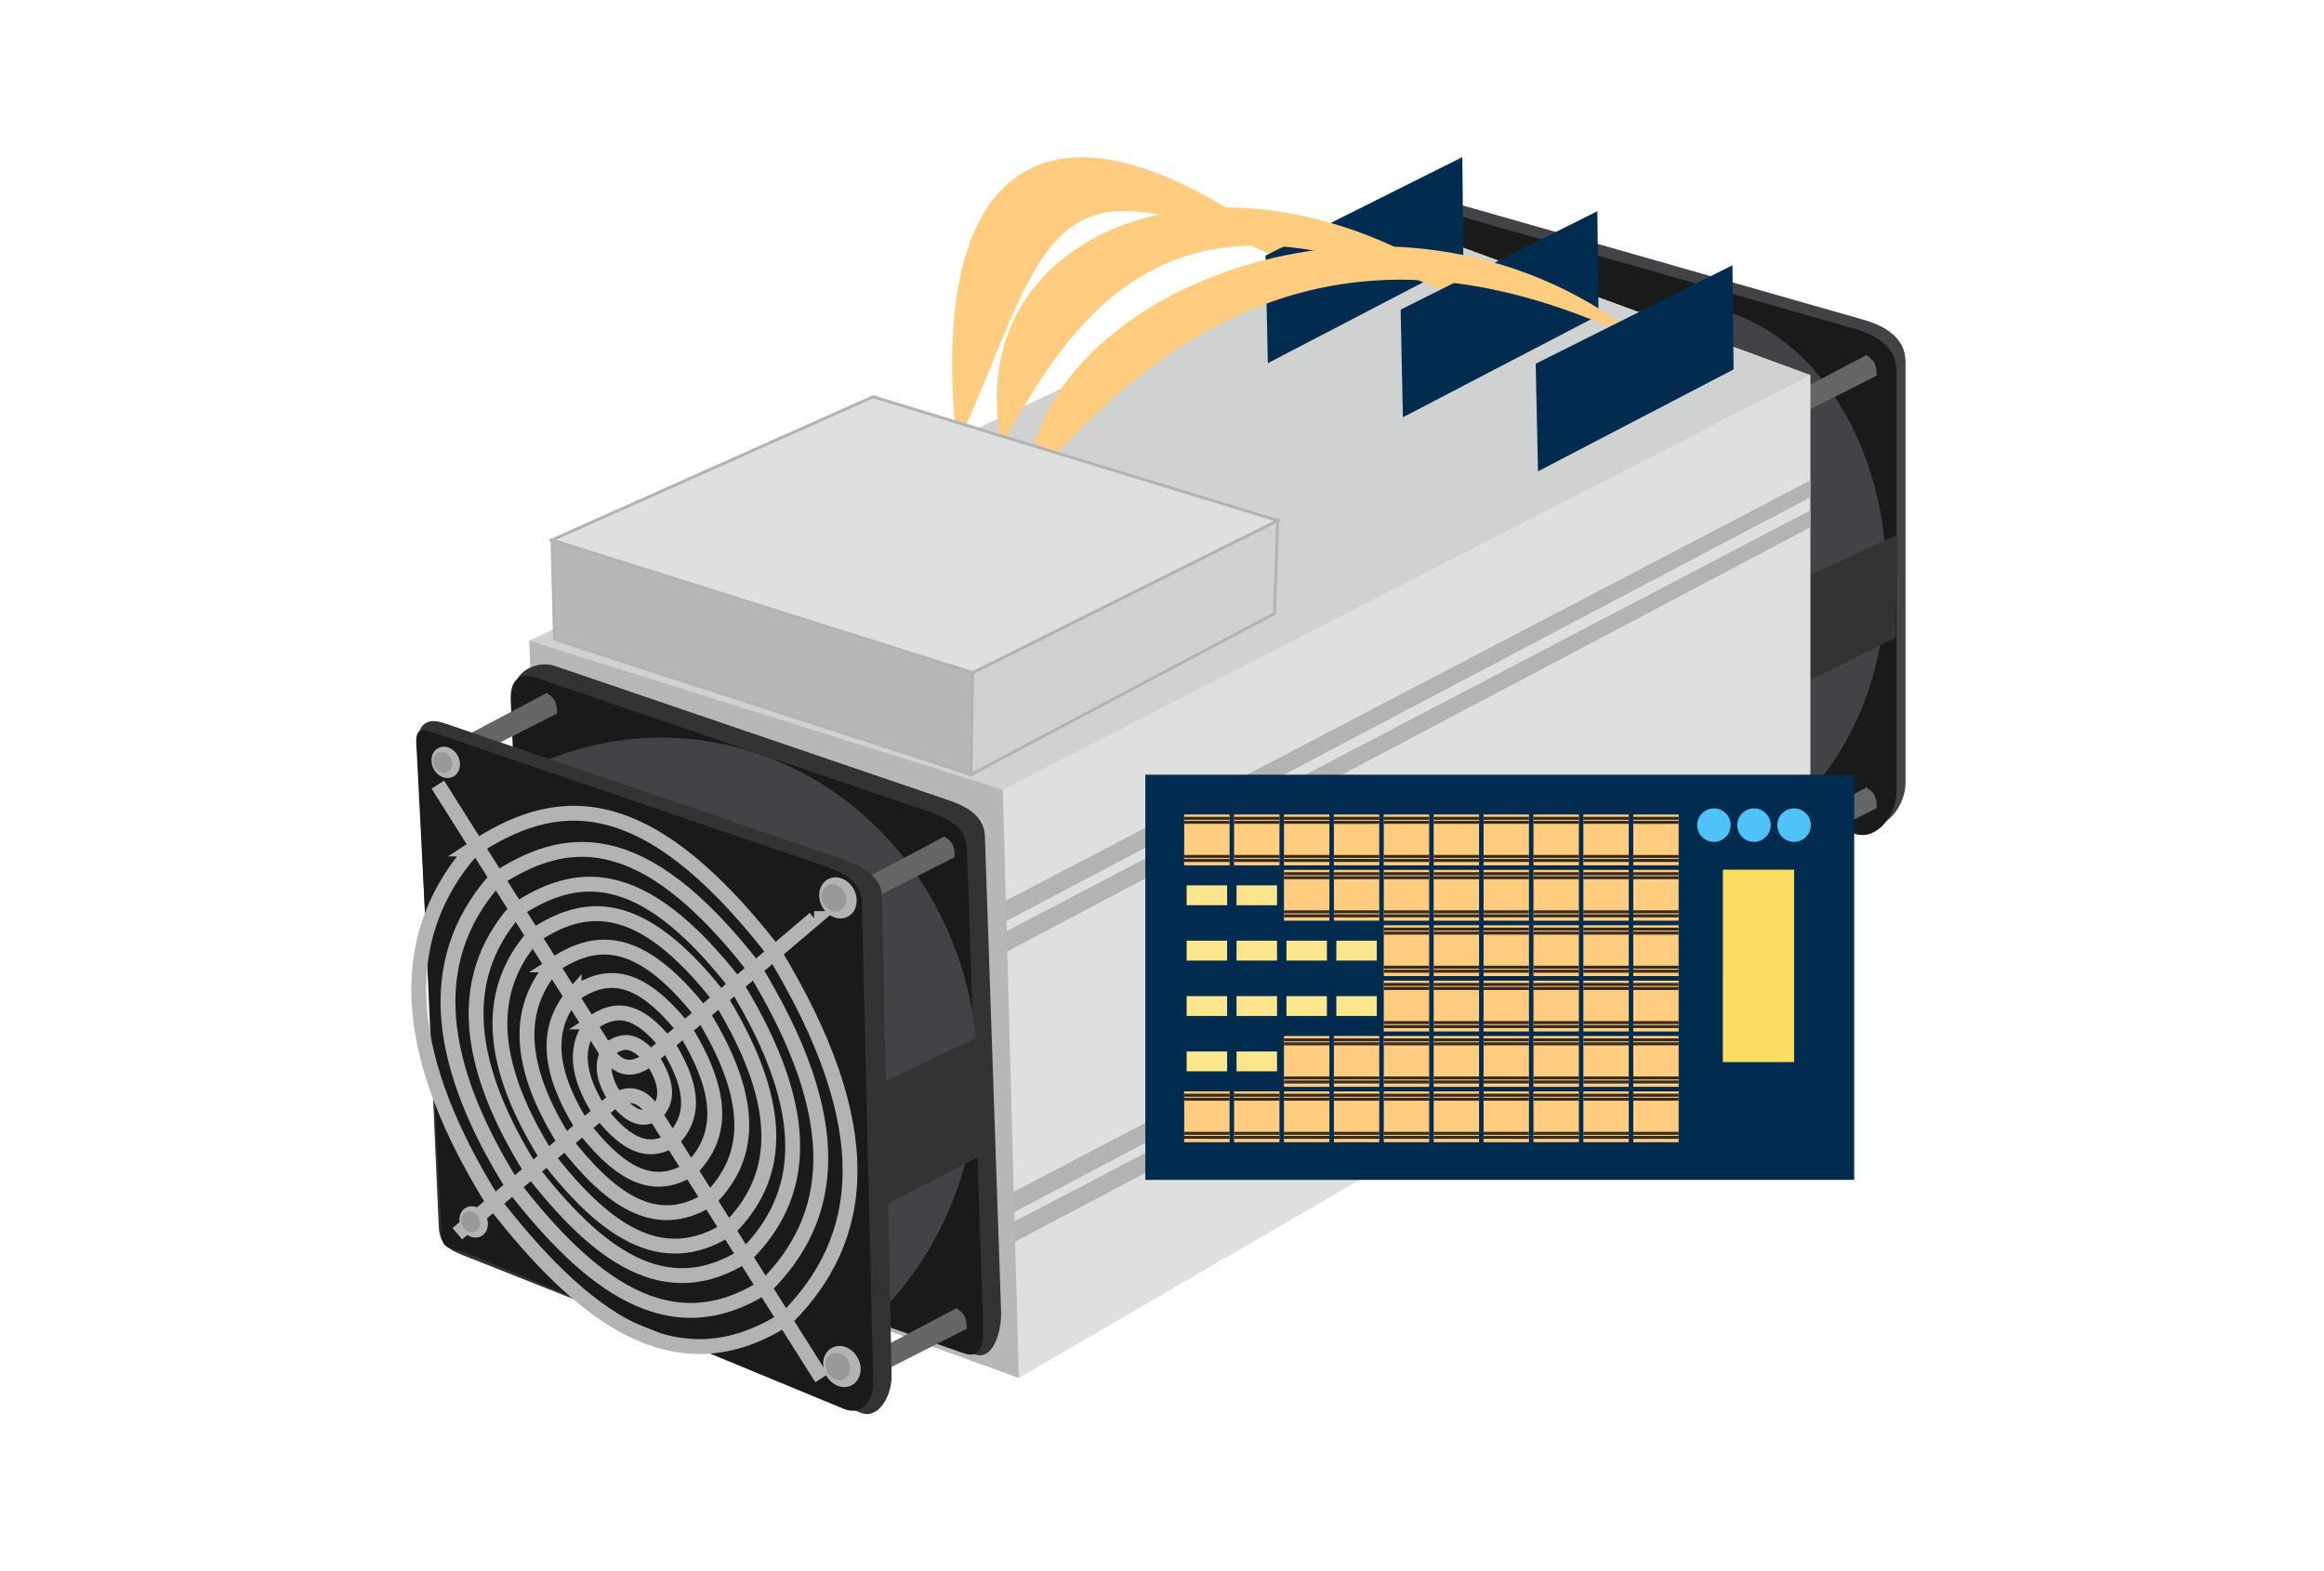 <svg xmlns="http://www.w3.org/2000/svg" width="355" height="240" viewBox="0 0 93.927 63.5"><g stroke-width="1.98"><g transform="matrix(.229 0 0 .229 -169.895 -105.886)"><path d="M997.288 497.85l73.52 20.97c3.94 1.123 7.397 3.298 7.397 7.397v74.325c0 4.098-3.529 8.749-7.398 7.397l-90.052-31.454c3.568-22.807 4.504-27.517 8.33-50.268 3.793-1.552 4.262-29.491 8.203-28.367z" fill="#424347"/><path d="M995.7 499.437l73.52 20.97c3.94 1.124 7.397 3.299 7.397 7.397v74.325c0 4.098-3.528 8.749-7.397 7.398l-90.053-31.454c3.569-22.808 4.504-27.517 8.33-50.269 3.793-1.551 4.263-29.49 8.204-28.367z" fill="#1a1a1a"/><ellipse ry="48.189" rx="36.092" cy="564.438" cx="1038.742" fill="#424347"/><path d="M1059.761 564.64l16.951-7.864-.22 18.146-16.731 8.267z" fill="#333"/><path d="M1057.19 532.504l14.114-7.46c.829.742 1.764.865 1.815 3.63l-14.316 7.258zm.026 76.316 14.114-7.46c.828.742 1.763.866 1.815 3.63l-14.316 7.258z" fill="#666"/></g><path d="M56.76 9.139 21.394 25.896l.915 22.958 18.87 6.837 31.99-18.599v-21.93z" fill="#dee0df"/><path d="M40.613 36.422l32.556-17.01v.686L40.58 37.273zm.065 1.214 32.491-17.011v.687L40.645 38.487zm0 10.685 32.491-17.01v.687L40.645 49.172zm0 1.214 32.491-17.011v.687L40.645 50.386z" fill="#b3b3b3"/><path d="M21.393 25.896 56.76 9.14l16.407 6.023-32.636 16.749z" fill="#d0d2d2"/><path d="M21.393 25.896l19.138 6.015.647 23.78-18.87-6.838z" fill="#b6b7b9"/><path d="M22.433 26.918l15.92 5.43c.761.26 1.426.65 1.453 1.456l.654 19.204c.028.806-.327 2.018-1.078 1.725L23.413 48.51c-.75-.293-1.132-.455-1.192-1.26l-1.44-19.27c-.059-.803.89-1.322 1.652-1.062z" fill="#333"/><path d="M21.704 27.404l15.92 5.43c.762.26 1.427.65 1.454 1.455l.654 19.205c.028.806-.04 1.46-.8 1.194l-16.247-5.693c-.76-.266-1.157-.454-1.192-1.26l-.85-19.4c-.036-.805.299-1.192 1.062-.931z" fill="#1a1a1a"/><path d="M35.423 54.583l3.236-1.712c.19.17.404.198.416.832l-3.282 1.666z" fill="#666"/><path d="M26.72 29.814a12.78 13.51.0 00-7.943 2.926v17.095h14.776v4.891a12.78 13.51.0 005.949-11.4A12.78 13.51.0 0026.72 29.813z" fill="#424347"/><path d="M34.937 35.52l3.236-1.713c.19.17.404.199.416.833l-3.282 1.666z" fill="#666"/><path d="M35.546 43.816l3.955-1.897.099 4.808-3.923 2.029z" fill="#333"/><path d="M18.865 29.717l3.236-1.712c.19.17.404.198.416.833l-3.281 1.665z" fill="#666"/><path d="M17.943 29.225l15.92 5.43c.763.26 1.765.715 1.781 1.521l.392 19.4c.017.806-.509 1.818-1.258 1.521l-15.854-6.28c-.749-.297-1.157-.454-1.193-1.26l-.85-19.4c-.035-.806.3-1.192 1.062-.932z" fill="#333"/><path d="M17.458 29.59l15.92 5.43c.762.26 1.435.65 1.454 1.455l.458 19.335c.019.806-.448 1.436-1.193 1.129l-15.2-6.282c-.745-.308-1.021-.061-1.063-.866l-.98-19.204c-.041-.806-.158-1.258.604-.998z" fill="#1a1a1a"/><g fill="none" stroke="#b3b3b3" stroke-width="1.19"><path d="M4.62 55.373c6.378-4.21 13.47-5.402 23.957 8.029 8.876 14.496 7.378 23.303 1.165 29.524-8.861 5.754-16.403-.178-23.568-9.453C-.517 72.647-2.1 63.03 4.621 55.373z" transform="matrix(.505 0 0 .505 16.772 6.35)"/><path d="M6.375 57.878c5.513-3.639 11.643-4.67 20.708 6.94 7.673 12.531 6.378 20.144 1.007 25.522-7.66 4.974-14.179-.154-20.372-8.171C1.934 72.81.566 64.496 6.375 57.879z" transform="matrix(.505 0 0 .505 16.772 6.35)"/><path d="M8.062 60.287c4.681-3.09 9.887-3.965 17.585 5.894 6.516 10.64 5.415 17.105.855 21.672-6.504 4.224-12.04-.13-17.3-6.939-4.912-7.947-6.073-15.007-1.14-20.627z" transform="matrix(.505 0 0 .505 16.772 6.35)"/><path d="M9.493 62.331c3.976-2.625 8.397-3.368 14.935 5.005 5.534 9.038 4.6 14.528.727 18.407-5.525 3.587-10.227-.111-14.693-5.893-4.172-6.75-5.159-12.746-.97-17.519z" transform="matrix(.505 0 0 .505 16.772 6.35)"/><path d="M11.115 64.648c3.177-2.097 6.709-2.691 11.932 3.998 4.42 7.22 3.674 11.607.58 14.706-4.413 2.865-8.17-.09-11.738-4.709-3.333-5.392-4.121-10.182-.774-13.995z" transform="matrix(.505 0 0 .505 16.772 6.35)"/><path d="M12.737 66.964c2.377-1.57 5.02-2.013 8.929 2.992 3.308 5.403 2.75 8.685.434 11.004-3.303 2.144-6.114-.067-8.784-3.523-2.494-4.035-3.084-7.62-.579-10.473z" transform="matrix(.505 0 0 .505 16.772 6.35)"/><path d="M14.311 69.212c1.601-1.057 3.382-1.356 6.014 2.016 2.228 3.638 1.852 5.85.293 7.41-2.225 1.445-4.118-.044-5.916-2.372-1.68-2.718-2.077-5.132-.39-7.054z" transform="matrix(.505 0 0 .505 16.772 6.35)"/><path d="M15.743 71.256c.895-.59 1.89-.758 3.363 1.127 1.247 2.036 1.036 3.272.164 4.146-1.244.808-2.303-.025-3.31-1.327-.939-1.52-1.16-2.87-.217-3.946z" transform="matrix(.505 0 0 .505 16.772 6.35)"/></g><path d="M1.829 50.222l13.183 20.885c1.123 2.054 2.558 2.347 4.37.518l12.594-10.683h-.032m.596 36.788L19.357 76.845c-1.123-2.054-2.558-2.347-4.37-.518L3.39 86.164" fill="none" stroke="#b3b3b3" stroke-width="1.19" transform="matrix(.505 0 0 .505 16.772 6.35)"/><g transform="matrix(.204 -.105 .105 .204 -169.898 -105.888)"><ellipse ry="3.73" rx="3.176" cy="957.423" cx="506.058" fill="#b3b3b3"/><ellipse cx="505.429" cy="957.101" rx="2.108" ry="2.476" fill="#999"/></g><g transform="matrix(.204 -.105 .105 .204 -169.898 -105.888)"><ellipse cx="468.892" cy="1031.135" rx="3.176" ry="3.73" fill="#b3b3b3"/><ellipse ry="2.476" rx="2.108" cy="1030.813" cx="468.264" fill="#999"/></g><g transform="matrix(.204 -.105 .105 .204 -169.898 -105.888)"><ellipse ry="2.843" rx="2.421" cy="978.803" cx="422.877" fill="#b3b3b3"/><ellipse cx="422.399" cy="978.558" rx="1.607" ry="1.887" fill="#999"/></g><g transform="matrix(.204 -.105 .105 .204 -169.898 -105.888)"><ellipse cx="455.552" cy="904.573" rx="2.421" ry="2.843" fill="#b3b3b3"/><ellipse ry="1.887" rx="1.607" cy="904.328" cx="455.073" fill="#999"/></g><path d="M10.966 30.64l33.668 10.62-.13 8.158-33.336-10.824z" fill="#b6b7b9" stroke="#b3b3b3" stroke-width=".238" transform="matrix(.505 0 0 .505 16.772 6.35)"/><path d="M44.634 41.259l24.41-12.173-.26 7.446-24.28 12.885z" fill="#d0d2d2" stroke="#b3b3b3" stroke-width=".238" transform="matrix(.505 0 0 .505 16.772 6.35)"/><path d="M38.682 18.047c3.99-9.045 3.427-12.406 14.84-6.738-9.894-8.372-16.273-6.12-14.84 6.739z" fill="#ffcc80"/><path d="M51.148 10.329 59.1 6.35l.045 4.21-7.904 4.118z" fill="#012c4f"/><path d="M40.502 18.047c4.186-8.13 9.05-10.77 20.462-5.103-9.893-8.371-22.484-4.353-20.461 5.103z" fill="#ffcc80"/><path d="M56.608 12.514l7.951-3.978.046 4.21-7.905 4.118z" fill="#012c4f"/><path d="M41.528 19.672c6.213-7.345 13.756-11.36 25.169-5.692-9.894-8.372-24.969-2.325-25.17 5.692z" fill="#ffcc80"/><path d="M62.067 14.7l7.952-3.979.045 4.21-7.904 4.118z" fill="#012c4f"/><path d="M10.966 30.64 36.67 19.18l32.373 9.906-24.41 12.173z" fill="#dee0df" stroke="#b3b3b3" stroke-width=".238" transform="matrix(.505 0 0 .505 16.772 6.35)"/><path d="M46.29 31.31h28.65v16.376H46.29z" fill="#012c4f"/><path d="M47.86 32.92h1.835v2.054H47.86z" fill="#ffcc80"/><path d="M47.86 33.013h1.835v.122H47.86zm0 .163h1.835v.121H47.86zm0 1.378h1.835v.121H47.86zm0 .162h1.835v.122H47.86z" fill="#372b20"/><path d="M49.877 32.92h1.834v2.054h-1.834z" fill="#ffcc80"/><path d="M49.877 33.013h1.834v.122h-1.834zm0 .163h1.834v.121h-1.834zm0 1.378h1.834v.121h-1.834zm0 .162h1.834v.122h-1.834z" fill="#372b20"/><path d="M51.894 32.92h1.834v2.054h-1.834z" fill="#ffcc80"/><path d="M51.894 33.013h1.834v.122h-1.834zm0 .163h1.834v.121h-1.834zm0 1.378h1.834v.121h-1.834zm0 .162h1.834v.122h-1.834z" fill="#372b20"/><path d="M53.91 32.92h1.834v2.054h-1.833z" fill="#ffcc80"/><path d="M53.91 33.013h1.834v.122h-1.833zm0 .163h1.834v.121h-1.833zm0 1.378h1.834v.121h-1.833zm0 .162h1.834v.122h-1.833z" fill="#372b20"/><path d="M55.927 32.92h1.834v2.054h-1.834z" fill="#ffcc80"/><path d="M55.927 33.013h1.834v.122h-1.834zm0 .163h1.834v.121h-1.834zm0 1.378h1.834v.121h-1.834zm0 .162h1.834v.122h-1.834z" fill="#372b20"/><path d="M57.944 32.92h1.834v2.054h-1.834z" fill="#ffcc80"/><path d="M57.944 33.013h1.834v.122h-1.834zm0 .163h1.834v.121h-1.834zm0 1.378h1.834v.121h-1.834zm0 .162h1.834v.122h-1.834z" fill="#372b20"/><path d="M59.96 32.92h1.835v2.054H59.96z" fill="#ffcc80"/><path d="M59.96 33.013h1.835v.122H59.96zm0 .163h1.835v.121H59.96zm0 1.378h1.835v.121H59.96zm0 .162h1.835v.122H59.96z" fill="#372b20"/><path d="M61.977 32.92h1.834v2.054h-1.834z" fill="#ffcc80"/><path d="M61.977 33.013h1.834v.122h-1.834zm0 .163h1.834v.121h-1.834zm0 1.378h1.834v.121h-1.834zm0 .162h1.834v.122h-1.834z" fill="#372b20"/><path d="M63.994 32.92h1.834v2.054h-1.834z" fill="#ffcc80"/><path d="M63.994 33.013h1.834v.122h-1.834zm0 .163h1.834v.121h-1.834zm0 1.378h1.834v.121h-1.834zm0 .162h1.834v.122h-1.834z" fill="#372b20"/><path d="M66.01 32.92h1.834v2.054h-1.833z" fill="#ffcc80"/><path d="M66.01 33.013h1.834v.122h-1.833zm0 .163h1.834v.121h-1.833zm0 1.378h1.834v.121h-1.833zm0 .162h1.834v.122h-1.833z" fill="#372b20"/><path d="M51.894 35.157h1.834v2.054h-1.834z" fill="#ffcc80"/><path d="M51.894 35.251h1.834v.122h-1.834zm0 .163h1.834v.121h-1.834zm0 1.379h1.834v.12h-1.834zm0 .161h1.834v.123h-1.834z" fill="#372b20"/><path d="M53.91 35.157h1.834v2.054h-1.833z" fill="#ffcc80"/><path d="M53.91 35.251h1.834v.122h-1.833zm0 .163h1.834v.121h-1.833zm0 1.379h1.834v.12h-1.833zm0 .161h1.834v.123h-1.833z" fill="#372b20"/><path d="M55.927 35.157h1.834v2.054h-1.834z" fill="#ffcc80"/><path d="M55.927 35.251h1.834v.122h-1.834zm0 .163h1.834v.121h-1.834zm0 1.379h1.834v.12h-1.834zm0 .161h1.834v.123h-1.834z" fill="#372b20"/><path d="M57.944 35.157h1.834v2.054h-1.834z" fill="#ffcc80"/><path d="M57.944 35.251h1.834v.122h-1.834zm0 .163h1.834v.121h-1.834zm0 1.379h1.834v.12h-1.834zm0 .161h1.834v.123h-1.834z" fill="#372b20"/><path d="M59.96 35.157h1.835v2.054H59.96z" fill="#ffcc80"/><path d="M59.96 35.251h1.835v.122H59.96zm0 .163h1.835v.121H59.96zm0 1.379h1.835v.12H59.96zm0 .161h1.835v.123H59.96z" fill="#372b20"/><path d="M61.977 35.157h1.834v2.054h-1.834z" fill="#ffcc80"/><path d="M61.977 35.251h1.834v.122h-1.834zm0 .163h1.834v.121h-1.834zm0 1.379h1.834v.12h-1.834zm0 .161h1.834v.123h-1.834z" fill="#372b20"/><path d="M63.994 35.157h1.834v2.054h-1.834z" fill="#ffcc80"/><path d="M63.994 35.251h1.834v.122h-1.834zm0 .163h1.834v.121h-1.834zm0 1.379h1.834v.12h-1.834zm0 .161h1.834v.123h-1.834z" fill="#372b20"/><path d="M66.01 35.157h1.834v2.054h-1.833z" fill="#ffcc80"/><path d="M66.01 35.251h1.834v.122h-1.833zm0 .163h1.834v.121h-1.833zm0 1.379h1.834v.12h-1.833zm0 .161h1.834v.123h-1.833z" fill="#372b20"/><path d="M55.927 37.396h1.834v2.054h-1.834z" fill="#ffcc80"/><path d="M55.927 37.49h1.834v.121h-1.834zm0 .162h1.834v.122h-1.834zm0 1.379h1.834v.121h-1.834zm0 .162h1.834v.121h-1.834z" fill="#372b20"/><path d="M57.944 37.396h1.834v2.054h-1.834z" fill="#ffcc80"/><path d="M57.944 37.49h1.834v.121h-1.834zm0 .162h1.834v.122h-1.834zm0 1.379h1.834v.121h-1.834zm0 .162h1.834v.121h-1.834z" fill="#372b20"/><path d="M59.96 37.396h1.835v2.054H59.96z" fill="#ffcc80"/><path d="M59.96 37.49h1.835v.121H59.96zm0 .162h1.835v.122H59.96zm0 1.379h1.835v.121H59.96zm0 .162h1.835v.121H59.96z" fill="#372b20"/><path d="M61.977 37.396h1.834v2.054h-1.834z" fill="#ffcc80"/><path d="M61.977 37.49h1.834v.121h-1.834zm0 .162h1.834v.122h-1.834zm0 1.379h1.834v.121h-1.834zm0 .162h1.834v.121h-1.834z" fill="#372b20"/><path d="M63.994 37.396h1.834v2.054h-1.834z" fill="#ffcc80"/><path d="M63.994 37.49h1.834v.121h-1.834zm0 .162h1.834v.122h-1.834zm0 1.379h1.834v.121h-1.834zm0 .162h1.834v.121h-1.834z" fill="#372b20"/><path d="M66.01 37.396h1.834v2.054h-1.833z" fill="#ffcc80"/><path d="M66.01 37.49h1.834v.121h-1.833zm0 .162h1.834v.122h-1.833zm0 1.379h1.834v.121h-1.833zm0 .162h1.834v.121h-1.833z" fill="#372b20"/><path d="M55.927 39.634h1.834v2.054h-1.834z" fill="#ffcc80"/><path d="M55.927 39.728h1.834v.121h-1.834zm0 .162h1.834v.122h-1.834zm0 1.379h1.834v.121h-1.834zm0 .162h1.834v.121h-1.834z" fill="#372b20"/><path d="M57.944 39.634h1.834v2.054h-1.834z" fill="#ffcc80"/><path d="M57.944 39.728h1.834v.121h-1.834zm0 .162h1.834v.122h-1.834zm0 1.379h1.834v.121h-1.834zm0 .162h1.834v.121h-1.834z" fill="#372b20"/><path d="M59.96 39.634h1.835v2.054H59.96z" fill="#ffcc80"/><path d="M59.96 39.728h1.835v.121H59.96zm0 .162h1.835v.122H59.96zm0 1.379h1.835v.121H59.96zm0 .162h1.835v.121H59.96z" fill="#372b20"/><path d="M61.977 39.634h1.834v2.054h-1.834z" fill="#ffcc80"/><path d="M61.977 39.728h1.834v.121h-1.834zm0 .162h1.834v.122h-1.834zm0 1.379h1.834v.121h-1.834zm0 .162h1.834v.121h-1.834z" fill="#372b20"/><path d="M63.994 39.634h1.834v2.054h-1.834z" fill="#ffcc80"/><path d="M63.994 39.728h1.834v.121h-1.834zm0 .162h1.834v.122h-1.834zm0 1.379h1.834v.121h-1.834zm0 .162h1.834v.121h-1.834z" fill="#372b20"/><path d="M66.01 39.634h1.834v2.054h-1.833z" fill="#ffcc80"/><path d="M66.01 39.728h1.834v.121h-1.833zm0 .162h1.834v.122h-1.833zm0 1.379h1.834v.121h-1.833zm0 .162h1.834v.121h-1.833z" fill="#372b20"/><path d="M51.894 41.872h1.834v2.054h-1.834z" fill="#ffcc80"/><path d="M51.894 41.967h1.834v.12h-1.834zm0 .161h1.834v.121h-1.834zm0 1.379h1.834v.121h-1.834zm0 .162h1.834v.122h-1.834z" fill="#372b20"/><path d="M53.91 41.872h1.834v2.054h-1.833z" fill="#ffcc80"/><path d="M53.91 41.967h1.834v.12h-1.833zm0 .161h1.834v.121h-1.833zm0 1.379h1.834v.121h-1.833zm0 .162h1.834v.122h-1.833z" fill="#372b20"/><path d="M55.927 41.872h1.834v2.054h-1.834z" fill="#ffcc80"/><path d="M55.927 41.967h1.834v.12h-1.834zm0 .161h1.834v.121h-1.834zm0 1.379h1.834v.121h-1.834zm0 .162h1.834v.122h-1.834z" fill="#372b20"/><path d="M57.944 41.872h1.834v2.054h-1.834z" fill="#ffcc80"/><path d="M57.944 41.967h1.834v.12h-1.834zm0 .161h1.834v.121h-1.834zm0 1.379h1.834v.121h-1.834zm0 .162h1.834v.122h-1.834z" fill="#372b20"/><path d="M59.96 41.872h1.835v2.054H59.96z" fill="#ffcc80"/><path d="M59.96 41.967h1.835v.12H59.96zm0 .161h1.835v.121H59.96zm0 1.379h1.835v.121H59.96zm0 .162h1.835v.122H59.96z" fill="#372b20"/><path d="M61.977 41.872h1.834v2.054h-1.834z" fill="#ffcc80"/><path d="M61.977 41.967h1.834v.12h-1.834zm0 .161h1.834v.121h-1.834zm0 1.379h1.834v.121h-1.834zm0 .162h1.834v.122h-1.834z" fill="#372b20"/><path d="M63.994 41.872h1.834v2.054h-1.834z" fill="#ffcc80"/><path d="M63.994 41.967h1.834v.12h-1.834zm0 .161h1.834v.121h-1.834zm0 1.379h1.834v.121h-1.834zm0 .162h1.834v.122h-1.834z" fill="#372b20"/><path d="M66.01 41.872h1.834v2.054h-1.833z" fill="#ffcc80"/><path d="M66.01 41.967h1.834v.12h-1.833zm0 .161h1.834v.121h-1.833zm0 1.379h1.834v.121h-1.833zm0 .162h1.834v.122h-1.833z" fill="#372b20"/><path d="M47.86 44.11h1.835v2.054H47.86z" fill="#ffcc80"/><path d="M47.86 44.204h1.835v.122H47.86zm0 .163h1.835v.12H47.86zm0 1.378h1.835v.121H47.86zm0 .163h1.835v.12H47.86z" fill="#372b20"/><path d="M49.877 44.11h1.834v2.054h-1.834z" fill="#ffcc80"/><path d="M49.877 44.204h1.834v.122h-1.834zm0 .163h1.834v.12h-1.834zm0 1.378h1.834v.121h-1.834zm0 .163h1.834v.12h-1.834z" fill="#372b20"/><path d="M51.894 44.11h1.834v2.054h-1.834z" fill="#ffcc80"/><path d="M51.894 44.204h1.834v.122h-1.834zm0 .163h1.834v.12h-1.834zm0 1.378h1.834v.121h-1.834zm0 .163h1.834v.12h-1.834z" fill="#372b20"/><path d="M53.91 44.11h1.834v2.054h-1.833z" fill="#ffcc80"/><path d="M53.91 44.204h1.834v.122h-1.833zm0 .163h1.834v.12h-1.833zm0 1.378h1.834v.121h-1.833zm0 .163h1.834v.12h-1.833z" fill="#372b20"/><path d="M55.927 44.11h1.834v2.054h-1.834z" fill="#ffcc80"/><path d="M55.927 44.204h1.834v.122h-1.834zm0 .163h1.834v.12h-1.834zm0 1.378h1.834v.121h-1.834zm0 .163h1.834v.12h-1.834z" fill="#372b20"/><path d="M57.944 44.11h1.834v2.054h-1.834z" fill="#ffcc80"/><path d="M57.944 44.204h1.834v.122h-1.834zm0 .163h1.834v.12h-1.834zm0 1.378h1.834v.121h-1.834zm0 .163h1.834v.12h-1.834z" fill="#372b20"/><path d="M59.96 44.11h1.835v2.054H59.96z" fill="#ffcc80"/><path d="M59.96 44.204h1.835v.122H59.96zm0 .163h1.835v.12H59.96zm0 1.378h1.835v.121H59.96zm0 .163h1.835v.12H59.96z" fill="#372b20"/><path d="M61.977 44.11h1.834v2.054h-1.834z" fill="#ffcc80"/><path d="M61.977 44.204h1.834v.122h-1.834zm0 .163h1.834v.12h-1.834zm0 1.378h1.834v.121h-1.834zm0 .163h1.834v.12h-1.834z" fill="#372b20"/><path d="M63.994 44.11h1.834v2.054h-1.834z" fill="#ffcc80"/><path d="M63.994 44.204h1.834v.122h-1.834zm0 .163h1.834v.12h-1.834zm0 1.378h1.834v.121h-1.834zm0 .163h1.834v.12h-1.834z" fill="#372b20"/><path d="M66.01 44.11h1.834v2.054h-1.833z" fill="#ffcc80"/><path d="M66.01 44.204h1.834v.122h-1.833zm0 .163h1.834v.12h-1.833zm0 1.378h1.834v.121h-1.833zm0 .163h1.834v.12h-1.833z" fill="#372b20"/><path d="M47.96 35.783h1.636v.803H47.96zm2.016.0h1.637v.803h-1.637zm-2.016 6.714h1.636v.803H47.96zm2.016.0h1.637v.803h-1.637zM47.96 38.02h1.636v.804H47.96zm2.016.0h1.637v.804h-1.637zm2.017.0h1.636v.804h-1.636zm2.017.0h1.635v.804H54.01zm-6.05 2.24h1.636v.803H47.96zm2.016.0h1.637v.803h-1.637zm2.017.0h1.636v.803h-1.636zm2.017.0h1.635v.803H54.01z" fill="#fce68d"/><path d="M69.631 35.148h2.882v7.778H69.63z" fill="#fadd60"/><g transform="matrix(.153 0 0 .153 -163.94 -66.36)" fill="#4fc3f7"><circle cx="1524.249" cy="651.7" r="4.42"/><circle r="4.42" cy="651.7" cx="1534.832"/><circle cx="1545.416" cy="651.7" r="4.42"/></g></g></svg>